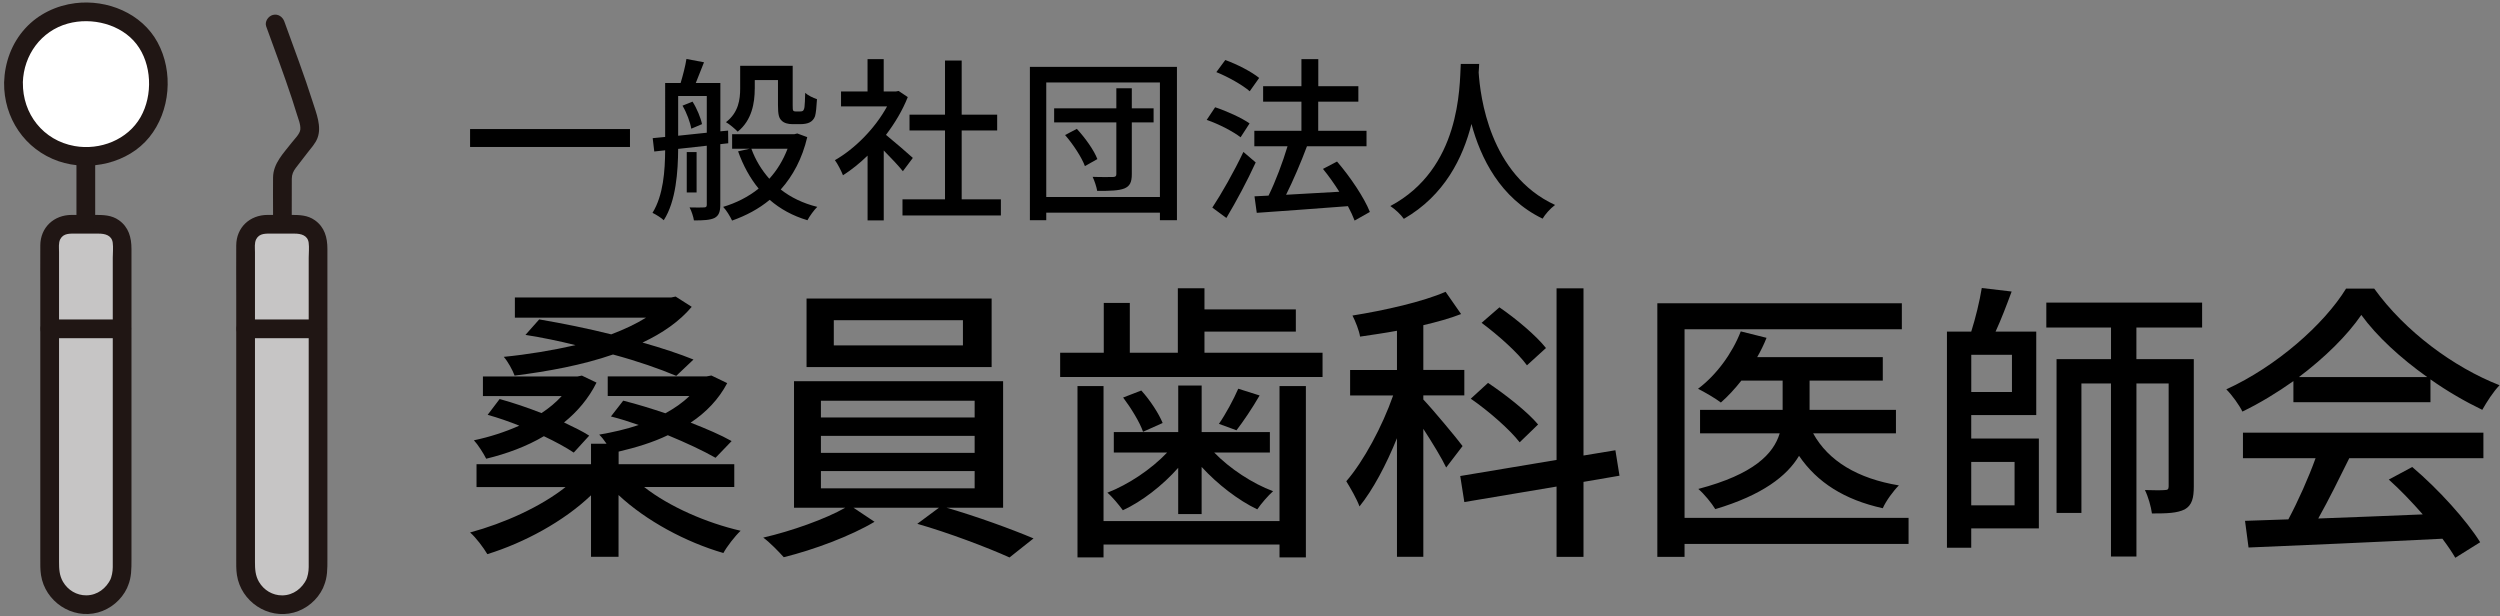 <?xml version="1.0" encoding="utf-8"?>
<!-- Generator: Adobe Illustrator 28.3.0, SVG Export Plug-In . SVG Version: 6.00 Build 0)  -->
<svg version="1.1" id="レイヤー_1" xmlns="http://www.w3.org/2000/svg" xmlns:xlink="http://www.w3.org/1999/xlink" x="0px"
	 y="0px" viewBox="0 0 640.26 157.78" style="enable-background:new 0 0 640.26 157.78;" xml:space="preserve">
<rect x="0" y="0" width="640.26" height="157.78" fill="#808080" stroke="none"/>
<style type="text/css">
	.st0{fill:#FFFFFF;}
	.st1{fill:#201614;}
	.st2{fill:#C6C5C5;}
</style>
<g>
	<g>
		<g>
			<path d="M161.34,33.05v4.59h-40.95v-4.59H161.34z"/>
			<path d="M184.47,36.92v15.52c0,1.76-0.36,2.79-1.48,3.38c-1.12,0.54-2.75,0.63-5.27,0.63c-0.13-0.9-0.63-2.47-1.12-3.33
				c1.67,0.04,3.24,0.04,3.69,0c0.54,0,0.72-0.18,0.72-0.68V37.32l-7.33,0.81c-0.04,5.76-0.54,13.41-3.69,18.27
				c-0.58-0.58-2.02-1.48-2.88-1.89c2.79-4.5,3.2-10.8,3.24-16.02l-2.79,0.31l-0.4-3.42l3.19-0.31V21.26h3.96
				c0.58-1.94,1.22-4.36,1.49-6.16l4.5,0.85c-0.72,1.8-1.48,3.73-2.11,5.31h6.3v12.37l1.98-0.18l0.04,3.24L184.47,36.92z
				 M181.01,33.99v-9.4h-7.33v10.17L181.01,33.99z M177.36,26.03c1.12,1.75,2.11,4.18,2.43,5.76l-2.75,1.17
				c-0.27-1.62-1.17-4.09-2.25-5.9L177.36,26.03z M178.4,49.29h-2.52V38.94h2.52V49.29z M206.74,35.12
				c-1.3,5.53-3.69,9.94-6.79,13.41c2.56,2.02,5.71,3.55,9.36,4.45c-0.81,0.77-1.98,2.39-2.52,3.42c-3.78-1.12-6.97-2.88-9.67-5.22
				c-2.83,2.34-6.07,4.05-9.63,5.31c-0.49-1.04-1.48-2.7-2.29-3.51c3.33-0.99,6.44-2.56,9.09-4.68c-2.21-2.7-3.96-5.89-5.26-9.54
				l2.97-0.67h-4.5v-3.73h15.97l0.72-0.18L206.74,35.12z M193.29,22.74c0,3.6-0.72,8.05-4.36,10.98c-0.63-0.67-2.16-1.98-3.01-2.43
				c3.24-2.48,3.64-5.85,3.64-8.64v-5.8h13.45v10.12c0,0.77,0,1.26,0.18,1.4c0.13,0.13,0.36,0.18,0.63,0.18h0.99
				c0.32,0,0.63-0.04,0.77-0.13c0.18-0.13,0.36-0.4,0.45-0.99c0.09-0.58,0.13-1.94,0.18-3.65c0.68,0.63,2.02,1.3,3.02,1.62
				c-0.09,1.71-0.27,3.64-0.5,4.36c-0.27,0.76-0.77,1.3-1.44,1.62c-0.54,0.27-1.44,0.41-2.16,0.41h-2.29c-0.9,0-2.03-0.23-2.66-0.9
				c-0.67-0.63-0.94-1.44-0.94-4v-6.39h-5.94V22.74z M192.43,38.09c1.04,2.88,2.61,5.44,4.59,7.69c1.98-2.16,3.56-4.77,4.68-7.69
				H192.43z"/>
			<path d="M231.23,43.85c-1.04-1.31-3.06-3.46-4.9-5.31v17.91h-4.14v-16.6c-2.02,1.98-4.19,3.69-6.3,5.04
				c-0.41-1.08-1.44-3.06-2.07-3.87c5.13-2.92,10.3-8.15,13.36-13.77h-11.79v-3.82h6.79v-8.28h4.14v8.28h3.1l0.72-0.14l2.34,1.58
				c-1.35,3.42-3.33,6.7-5.58,9.67c2.11,1.71,5.85,4.95,6.88,5.9L231.23,43.85z M256.33,51.05v4.14h-25.2v-4.14h10.89V33.41h-9.09
				v-4.05h9.09V15.5h4.27v13.86h9.09v4.05h-9.09v17.64H256.33z"/>
			<path d="M301.42,17.12V56.4h-4.36v-1.94h-29.11v1.94h-4.19V17.12H301.42z M297.06,50.46V21.12h-29.11v29.34H297.06z
				 M295.44,31.34h-5.58v13.27c0,2.07-0.5,3.06-1.89,3.65c-1.44,0.58-3.65,0.63-6.97,0.63c-0.18-1.03-0.68-2.56-1.17-3.6
				c2.25,0.09,4.54,0.04,5.26,0.04c0.63-0.04,0.81-0.23,0.81-0.77V31.34h-15.93v-3.6h15.93v-5.13h3.96v5.13h5.58V31.34z M275.78,33
				c2.16,2.34,4.41,5.49,5.26,7.74l-3.19,1.8c-0.81-2.21-2.97-5.53-5.08-7.96L275.78,33z"/>
			<path d="M317.72,35.16c-1.84-1.44-5.62-3.42-8.68-4.45l2.16-3.24c3.01,0.99,6.84,2.74,8.82,4.14L317.72,35.16z M321.59,41.6
				c-2.16,4.72-5,10.03-7.51,14.22l-3.6-2.65c2.29-3.46,5.53-9.13,7.96-14.26L321.59,41.6z M320.06,23.37
				c-1.8-1.57-5.53-3.69-8.55-4.9l2.29-3.1c3.01,1.08,6.75,3.01,8.68,4.59L320.06,23.37z M346.92,56.49
				c-0.41-1.08-0.99-2.34-1.71-3.69c-8.42,0.67-17.23,1.26-23.35,1.71l-0.58-4.23l3.6-0.18c1.8-3.64,3.65-8.59,4.86-12.64h-8.5V33.5
				h12.06v-7.47h-9.81v-3.96h9.81v-6.93h4.32v6.93h10.26v3.96H337.6v7.47h12.37v3.96h-15.25c-1.53,4.1-3.51,8.73-5.35,12.42
				c4.23-0.23,8.95-0.5,13.63-0.77c-1.3-2.07-2.74-4.09-4.18-5.85l3.6-1.89c3.38,3.92,6.97,9.27,8.41,12.91L346.92,56.49z"/>
			<path d="M378.82,16.35c-0.04,0.63-0.04,1.4-0.13,2.21c0.4,5.98,2.74,26.19,19.57,33.93c-1.31,0.99-2.52,2.38-3.19,3.51
				c-10.89-5.26-15.88-15.57-18.22-24.25c-2.16,8.59-6.88,18.31-17.32,24.3c-0.76-1.08-2.11-2.38-3.46-3.28
				c18-9.58,17.73-30.46,18.04-36.4H378.82z"/>
		</g>
		<g>
			<path d="M165.01,124.76c6.45,5.03,15.9,9.15,24.67,11.17c-1.5,1.42-3.52,4.05-4.42,5.7c-9.6-2.78-19.8-8.25-26.85-14.85v15.82
				h-7.05v-15.75c-6.97,6.67-17.1,12.15-26.55,15.07c-0.98-1.65-2.92-4.27-4.42-5.55c8.62-2.33,18-6.52,24.45-11.63h-22.8v-5.85
				h29.32v-5.25h3.98c-0.6-0.9-1.27-1.73-1.88-2.33c3.45-0.6,6.82-1.35,10.12-2.47c-2.4-0.83-4.72-1.58-7.12-2.18l3.15-4.05
				c3.6,0.9,7.2,2.03,10.8,3.23c2.33-1.28,4.42-2.7,6.15-4.42h-20.92v-5.03h25.35l1.2-0.22l4.05,1.95c-2.17,4.12-5.4,7.5-9.37,10.12
				c4.05,1.58,7.72,3.15,10.5,4.72l-4.12,4.28c-3.15-1.8-7.5-3.83-12.22-5.78c-3.9,1.88-8.17,3.15-12.6,4.2v3.22h29.62v5.85H165.01z
				 M146.94,115.91c-2.02-1.35-4.65-2.77-7.65-4.2c-4.42,2.62-9.52,4.5-14.77,5.77c-0.68-1.35-2.1-3.6-3.15-4.72
				c3.97-0.83,7.95-2.1,11.62-3.75c-2.62-1.05-5.4-2.02-8.1-2.77l3.07-4.05c3.52,0.97,7.27,2.25,10.72,3.6
				c1.95-1.28,3.67-2.7,5.17-4.35h-20.17v-5.03h24.22l1.12-0.22l3.75,1.8c-2.02,4.05-4.88,7.42-8.32,10.2
				c2.47,1.2,4.72,2.25,6.45,3.38L146.94,115.91z M173.19,96.26c-4.27-1.8-9.82-3.75-16.2-5.47c-7.8,2.7-16.72,4.35-25.2,5.4
				c-0.52-1.42-1.72-3.6-2.77-4.8c6.08-0.6,12.45-1.65,18.37-3c-4.2-1.05-8.55-1.95-12.82-2.62l3.52-3.97
				c6.15,1.05,12.45,2.33,18.45,3.83c3.38-1.28,6.38-2.7,8.92-4.28h-33.6v-5.17h40.05l1.12-0.23l4.12,2.63
				c-3.15,3.75-7.5,6.75-12.6,9.15c5.02,1.42,9.52,2.92,13.05,4.35L173.19,96.26z"/>
			<path d="M242.34,130.01c7.57,2.17,16.65,5.47,22.35,7.88l-6.15,4.88c-5.62-2.55-15.75-6.38-23.62-8.62l5.55-4.12h-21.9l5.4,3.6
				c-6,3.6-15.6,7.2-23.25,9.07c-1.27-1.42-3.52-3.75-5.25-5.02c7.2-1.65,16.05-4.8,21-7.65h-13.12v-32.4h53.55v32.4H242.34z
				 M253.96,94.01h-47.4V76.46h47.4V94.01z M210.24,106.91h39.37v-4.28h-39.37V106.91z M210.24,115.98h39.37v-4.35h-39.37V115.98z
				 M210.24,125.06h39.37v-4.42h-39.37V125.06z M246.61,82.01h-33.07v6.45h33.07V82.01z"/>
			<path d="M338.71,90.33v6.22h-67.2v-6.22h11.17V77.58h6.67v12.75h12.3v-16.5h6.82v5.4h23.4v5.7h-23.4v5.4H338.71z M327.69,98.88
				h6.75v43.87h-6.75v-3.3h-45.07v3.3h-6.67V98.88h6.67v34.57h45.07V98.88z M301.74,119.81c-3.97,4.5-9.3,8.63-14.17,10.87
				c-0.98-1.35-2.77-3.52-3.97-4.5c5.4-2.1,11.25-6,15.3-10.28h-13.65v-5.25h16.5V98.73h6v11.92h17.47v5.25h-14.25
				c3.98,4.12,9.82,7.95,15.07,9.9c-1.27,1.12-3.08,3.22-4.05,4.65c-4.88-2.33-10.2-6.45-14.25-10.87v12.07h-6V119.81z
				 M292.29,100.01c2.25,2.47,4.5,5.92,5.47,8.32l-5.02,2.25c-0.82-2.4-3.07-6.08-5.1-8.77L292.29,100.01z M322.59,101.28
				c-1.95,3.38-4.2,6.67-5.92,8.92l-4.5-1.65c1.73-2.47,3.82-6.37,4.95-9L322.59,101.28z"/>
			<path d="M370.37,119.73c-1.05-2.25-3.6-6.45-5.85-9.9v32.77h-6.75v-30.37c-2.77,6.83-6.15,13.2-9.6,17.47
				c-0.67-1.88-2.32-4.72-3.38-6.45c4.42-5.1,9.22-14.02,12-21.97h-11.02v-6.52h12V84.71c-3.22,0.6-6.45,1.05-9.45,1.5
				c-0.22-1.5-1.2-3.97-1.95-5.4c8.4-1.35,18-3.53,23.85-6.08l3.97,5.7c-2.85,1.12-6.15,2.02-9.67,2.85v11.47h10.5v6.52h-10.5v1.05
				c2.25,2.33,8.62,9.97,10.05,11.92L370.37,119.73z M405.54,123.41v19.2h-6.9v-18l-23.62,3.97l-1.05-6.67l24.67-4.12V73.84h6.9
				v42.82l8.17-1.35l1.05,6.52L405.54,123.41z M389.19,113.28c-2.48-3.23-7.95-8.03-12.52-11.17l4.42-4.05
				c4.5,3,10.2,7.5,12.82,10.65L389.19,113.28z M391.06,93.56c-2.25-3.15-7.35-7.72-11.62-10.88l4.57-3.97
				c4.27,2.92,9.45,7.28,11.92,10.42L391.06,93.56z"/>
			<path d="M488.79,139.31h-57.37v3.3h-6.97V77.66h62.62v6.67h-55.65v48.3h57.37V139.31z M464.34,110.96
				c3.9,7.12,11.47,11.62,21.97,13.35c-1.42,1.42-3.3,3.97-4.12,5.85c-9.82-2.17-16.8-6.6-21.45-13.42
				c-3.08,5.17-9.38,10.05-21.45,13.65c-0.9-1.5-2.85-3.9-4.35-5.17c14.25-3.75,19.27-9,20.85-14.25h-20.4v-6h21.15v-7.5h-10.57
				c-1.65,2.1-3.45,4.05-5.25,5.62c-1.35-1.05-4.2-2.7-5.85-3.52c4.72-3.53,8.77-9.08,10.95-14.7l6.6,1.65
				c-0.68,1.72-1.5,3.38-2.4,4.95h32.17v6h-18.75v7.5h22.12v6H464.34z"/>
			<path d="M504.84,112.31h17.32v23.02h-17.32v4.95h-6.22V84.93h6.22c1.12-3.52,2.17-7.87,2.7-11.17l7.65,0.9
				c-1.27,3.45-2.7,7.2-4.12,10.27h10.42v21.37h-16.65V112.31z M515.27,90.86h-10.42v9.53h10.42V90.86z M504.84,118.31v11.1h11.1
				v-11.1H504.84z M547.14,83.88v8.1h14.7v32.62c0,2.92-0.45,4.8-2.32,5.85c-1.95,0.97-4.5,1.05-8.4,1.05
				c-0.22-1.72-0.97-4.35-1.8-6c2.32,0.08,4.42,0.08,5.1,0c0.75,0,0.98-0.22,0.98-0.97V98.21h-8.25v44.32h-6.52V98.21h-7.57v33.15
				h-6.37V91.98h13.95v-8.1h-16.57v-6.38h39.9v6.38H547.14z"/>
			<path d="M587.34,97.61c-4.12,2.92-8.55,5.62-13.05,7.8c-0.75-1.58-2.62-4.2-4.12-5.7c12.82-5.85,25.05-16.65,30.67-25.8h7.2
				c7.95,11.02,20.4,20.17,32.1,24.75c-1.65,1.73-3.22,4.2-4.42,6.3c-4.35-2.1-8.92-4.72-13.27-7.8v5.85h-35.1V97.61z
				 M574.44,110.81h61.57v6.53h-34.35c-2.48,5.02-5.25,10.65-7.95,15.45c8.32-0.3,17.62-0.67,26.77-1.05
				c-2.77-3.15-5.77-6.3-8.7-8.92l6-3.22c6.82,5.77,13.95,13.72,17.4,19.27l-6.37,3.98c-0.83-1.43-1.95-3.08-3.3-4.88
				c-17.85,0.9-36.9,1.72-49.65,2.25l-0.9-6.83l11.1-0.38c2.48-4.65,5.17-10.65,6.97-15.67h-18.6V110.81z M621.61,96.56
				c-6.75-4.8-12.9-10.42-16.87-15.9c-3.6,5.25-9.3,10.87-15.97,15.9H621.61z"/>
		</g>
	</g>
	<g id="group_00000118391005565508706820000015602824304857051540_">
		<g>
			<path class="st0" d="M3.45,21.11C3.2,32.04,11.49,39.78,21.39,40c11.08,0.25,18.88-7.29,19.12-18.05
				c0.25-11.18-7.28-18.65-18.29-18.9C12.26,2.83,3.7,10.23,3.45,21.11z"/>
		</g>
		<g>
			<g>
				<path class="st1" d="M68.18,6.78c2.22,6.14,4.53,12.26,6.58,18.46c0.43,1.29,0.84,2.58,1.23,3.89c0.37,1.24,1.05,2.75,0.92,4.06
					c-0.11,1.13-1.52,2.46-2.18,3.32c-2.09,2.71-4.75,5.29-4.8,8.94c-0.04,2.88,0,5.76,0,8.64c0,2.92,0,5.84,0,8.76
					c0,3.09,4.8,3.09,4.8,0c0-5.69-0.03-11.38,0-17.07c0.01-1.1,0.37-1.92,1.04-2.8c0.98-1.29,1.98-2.57,2.97-3.85
					c0.91-1.18,2.02-2.35,2.56-3.76c1.14-2.95-0.3-6.37-1.2-9.23c-2.2-6.96-4.81-13.78-7.28-20.63c-0.44-1.22-1.63-2.04-2.95-1.68
					C68.68,4.15,67.73,5.55,68.18,6.78L68.18,6.78z"/>
			</g>
		</g>
		<g>
			<path class="st2" d="M80.64,149.38c0.51-1.15,0.8-2.43,0.8-3.78c0,0,0-67.15,0-83.06c0-1.25-0.46-2.46-1.3-3.39l0,0
				c-0.97-1.08-2.35-1.7-3.8-1.7h-8.38c-1.45,0-2.83,0.62-3.8,1.7v0c-0.83,0.93-1.3,2.14-1.3,3.39l0,82.74
				c0,5.08,3.94,9.46,9.01,9.6C75.79,154.98,79.16,152.69,80.64,149.38z"/>
		</g>
		<g>
			<path class="st2" d="M30.46,149.37c0.51-1.15,0.8-2.43,0.8-3.78c0,0,0-67.15,0-83.06c0-1.25-0.46-2.46-1.3-3.39l0,0
				c-0.97-1.08-2.35-1.7-3.8-1.7H17.8c-1.45,0-2.83,0.62-3.8,1.7l0,0c-0.83,0.93-1.3,2.14-1.3,3.39l0,82.74
				c0,5.08,3.94,9.46,9.01,9.6C25.61,154.98,28.98,152.69,30.46,149.37z"/>
		</g>
		<g>
			<g>
				<path class="st1" d="M82.96,150.01c0.91-2.18,0.89-4.38,0.89-6.66c0-2.62,0-5.25,0-7.87c0-8.81,0-17.62,0-26.43
					c0-9.84,0-19.67,0-29.51c0-3.84,0-7.67,0-11.51c0-1.43,0-2.86,0-4.29c0-2.92-0.71-5.55-3.2-7.33c-1.9-1.36-4.04-1.37-6.24-1.37
					c-1.96,0-3.91,0-5.87,0c-4.55,0-8.01,3.19-8.04,7.81c-0.03,4.28,0,8.56,0,12.85c0,8.11,0,16.23,0,24.34c0,8.6,0,17.19,0,25.79
					c0,5.73,0,11.46,0,17.19c0,1.43-0.04,2.84,0.18,4.26c1.04,6.77,7.93,11.4,14.58,9.59c3.25-0.89,6.04-3.23,7.47-6.28
					c0.55-1.17,0.33-2.59-0.86-3.28c-1.04-0.61-2.73-0.32-3.28,0.86c-1.18,2.51-3.45,4.28-6.3,4.31c-2.48,0.02-4.72-1.33-5.97-3.47
					c-0.95-1.63-1.02-3.32-1.02-5.12c0-4.94,0-9.88,0-14.82c0-8.02,0-16.03,0-24.05c0-8.18,0-16.36,0-24.54c0-5.31,0-10.61,0-15.92
					c0-1.04-0.18-2.37,0.32-3.31c0.83-1.57,2.51-1.42,4.02-1.42c1.94,0,3.87,0,5.81,0c1.61,0,3.34,0.41,3.6,2.32
					c0.17,1.25,0.01,2.64,0.01,3.9c0,3.42,0,6.84,0,10.27c0,9.17,0,18.34,0,27.51c0,8.97,0,17.95,0,26.92c0,4.83,0.02,9.66,0,14.5
					c-0.01,1.23-0.24,2.35-0.72,3.49c-0.5,1.2,0.54,2.64,1.68,2.95C81.39,152.07,82.45,151.21,82.96,150.01z"/>
			</g>
		</g>
		<g>
			<g>
				<path class="st1" d="M32.78,150.01c0.91-2.18,0.89-4.38,0.89-6.66c0-2.62,0-5.25,0-7.87c0-8.81,0-17.62,0-26.43
					c0-9.84,0-19.67,0-29.51c0-3.84,0-7.67,0-11.51c0-1.43,0-2.86,0-4.29c0-2.92-0.71-5.55-3.2-7.33c-1.9-1.36-4.04-1.37-6.24-1.37
					c-1.96,0-3.91,0-5.87,0c-4.55,0-8.01,3.19-8.04,7.81c-0.03,4.28,0,8.56,0,12.84c0,8.11,0,16.23,0,24.34c0,8.6,0,17.19,0,25.79
					c0,5.73,0,11.46,0,17.19c0,1.43-0.04,2.84,0.18,4.26c1.04,6.77,7.93,11.4,14.58,9.59c3.25-0.89,6.04-3.23,7.47-6.28
					c0.55-1.17,0.33-2.59-0.86-3.28c-1.04-0.61-2.73-0.32-3.28,0.86c-1.18,2.51-3.45,4.28-6.3,4.31c-2.48,0.02-4.72-1.33-5.97-3.46
					c-0.95-1.63-1.02-3.32-1.02-5.12c0-4.94,0-9.88,0-14.82c0-8.02,0-16.03,0-24.05c0-8.18,0-16.36,0-24.54c0-5.31,0-10.61,0-15.92
					c0-1.04-0.18-2.37,0.32-3.31c0.83-1.57,2.51-1.42,4.02-1.42c1.94,0,3.87,0,5.81,0c1.61,0,3.34,0.41,3.6,2.32
					c0.17,1.25,0.01,2.64,0.01,3.9c0,3.42,0,6.84,0,10.27c0,9.17,0,18.34,0,27.51c0,8.97,0,17.95,0,26.92c0,4.83,0.02,9.66,0,14.5
					c-0.01,1.23-0.24,2.35-0.72,3.49c-0.5,1.2,0.54,2.64,1.68,2.95C31.21,152.07,32.27,151.21,32.78,150.01z"/>
			</g>
		</g>
		<g>
			<g>
				<path class="st1" d="M1.05,21.11C0.92,30.19,6.36,38.32,15,41.29c7.97,2.74,17.85,0.5,23.23-6.14
					c5.41-6.68,6.23-16.76,2.12-24.31C36.31,3.4,27.47-0.21,19.26,0.81C14.42,1.42,9.82,3.6,6.5,7.23C3,11.05,1.21,15.97,1.05,21.11
					c-0.1,3.09,4.7,3.09,4.8,0C6.07,14.1,10.5,7.94,17.36,6.04c6.2-1.71,13.66,0.17,17.6,5.25c3.94,5.09,4.24,13.09,1.04,18.71
					c-3.3,5.79-10.37,8.57-16.91,7.4c-8.01-1.43-13.35-8.22-13.23-16.28C5.89,18.02,1.09,18.02,1.05,21.11z"/>
			</g>
		</g>
		<g>
			<g>
				<path class="st1" d="M24.38,56.94c0-5.13,0-10.26,0-15.4c0-1.26-1.1-2.46-2.4-2.4c-1.3,0.06-2.4,1.05-2.4,2.4
					c0,5.13,0,10.26,0,15.4c0,1.26,1.1,2.46,2.4,2.4C23.28,59.28,24.38,58.28,24.38,56.94L24.38,56.94z"/>
			</g>
		</g>
		<g>
			<g>
				<path class="st1" d="M81.45,81.81c-6.19,0-12.37,0-18.56,0c-3.09,0-3.09,4.8,0,4.8c6.19,0,12.37,0,18.56,0
					C84.53,86.61,84.54,81.81,81.45,81.81L81.45,81.81z"/>
			</g>
		</g>
		<g>
			<g>
				<path class="st1" d="M31.26,81.81c-6.19,0-12.37,0-18.56,0c-3.09,0-3.09,4.8,0,4.8c6.19,0,12.37,0,18.56,0
					C34.35,86.61,34.35,81.81,31.26,81.81L31.26,81.81z"/>
			</g>
		</g>
	</g>
</g>
</svg>
